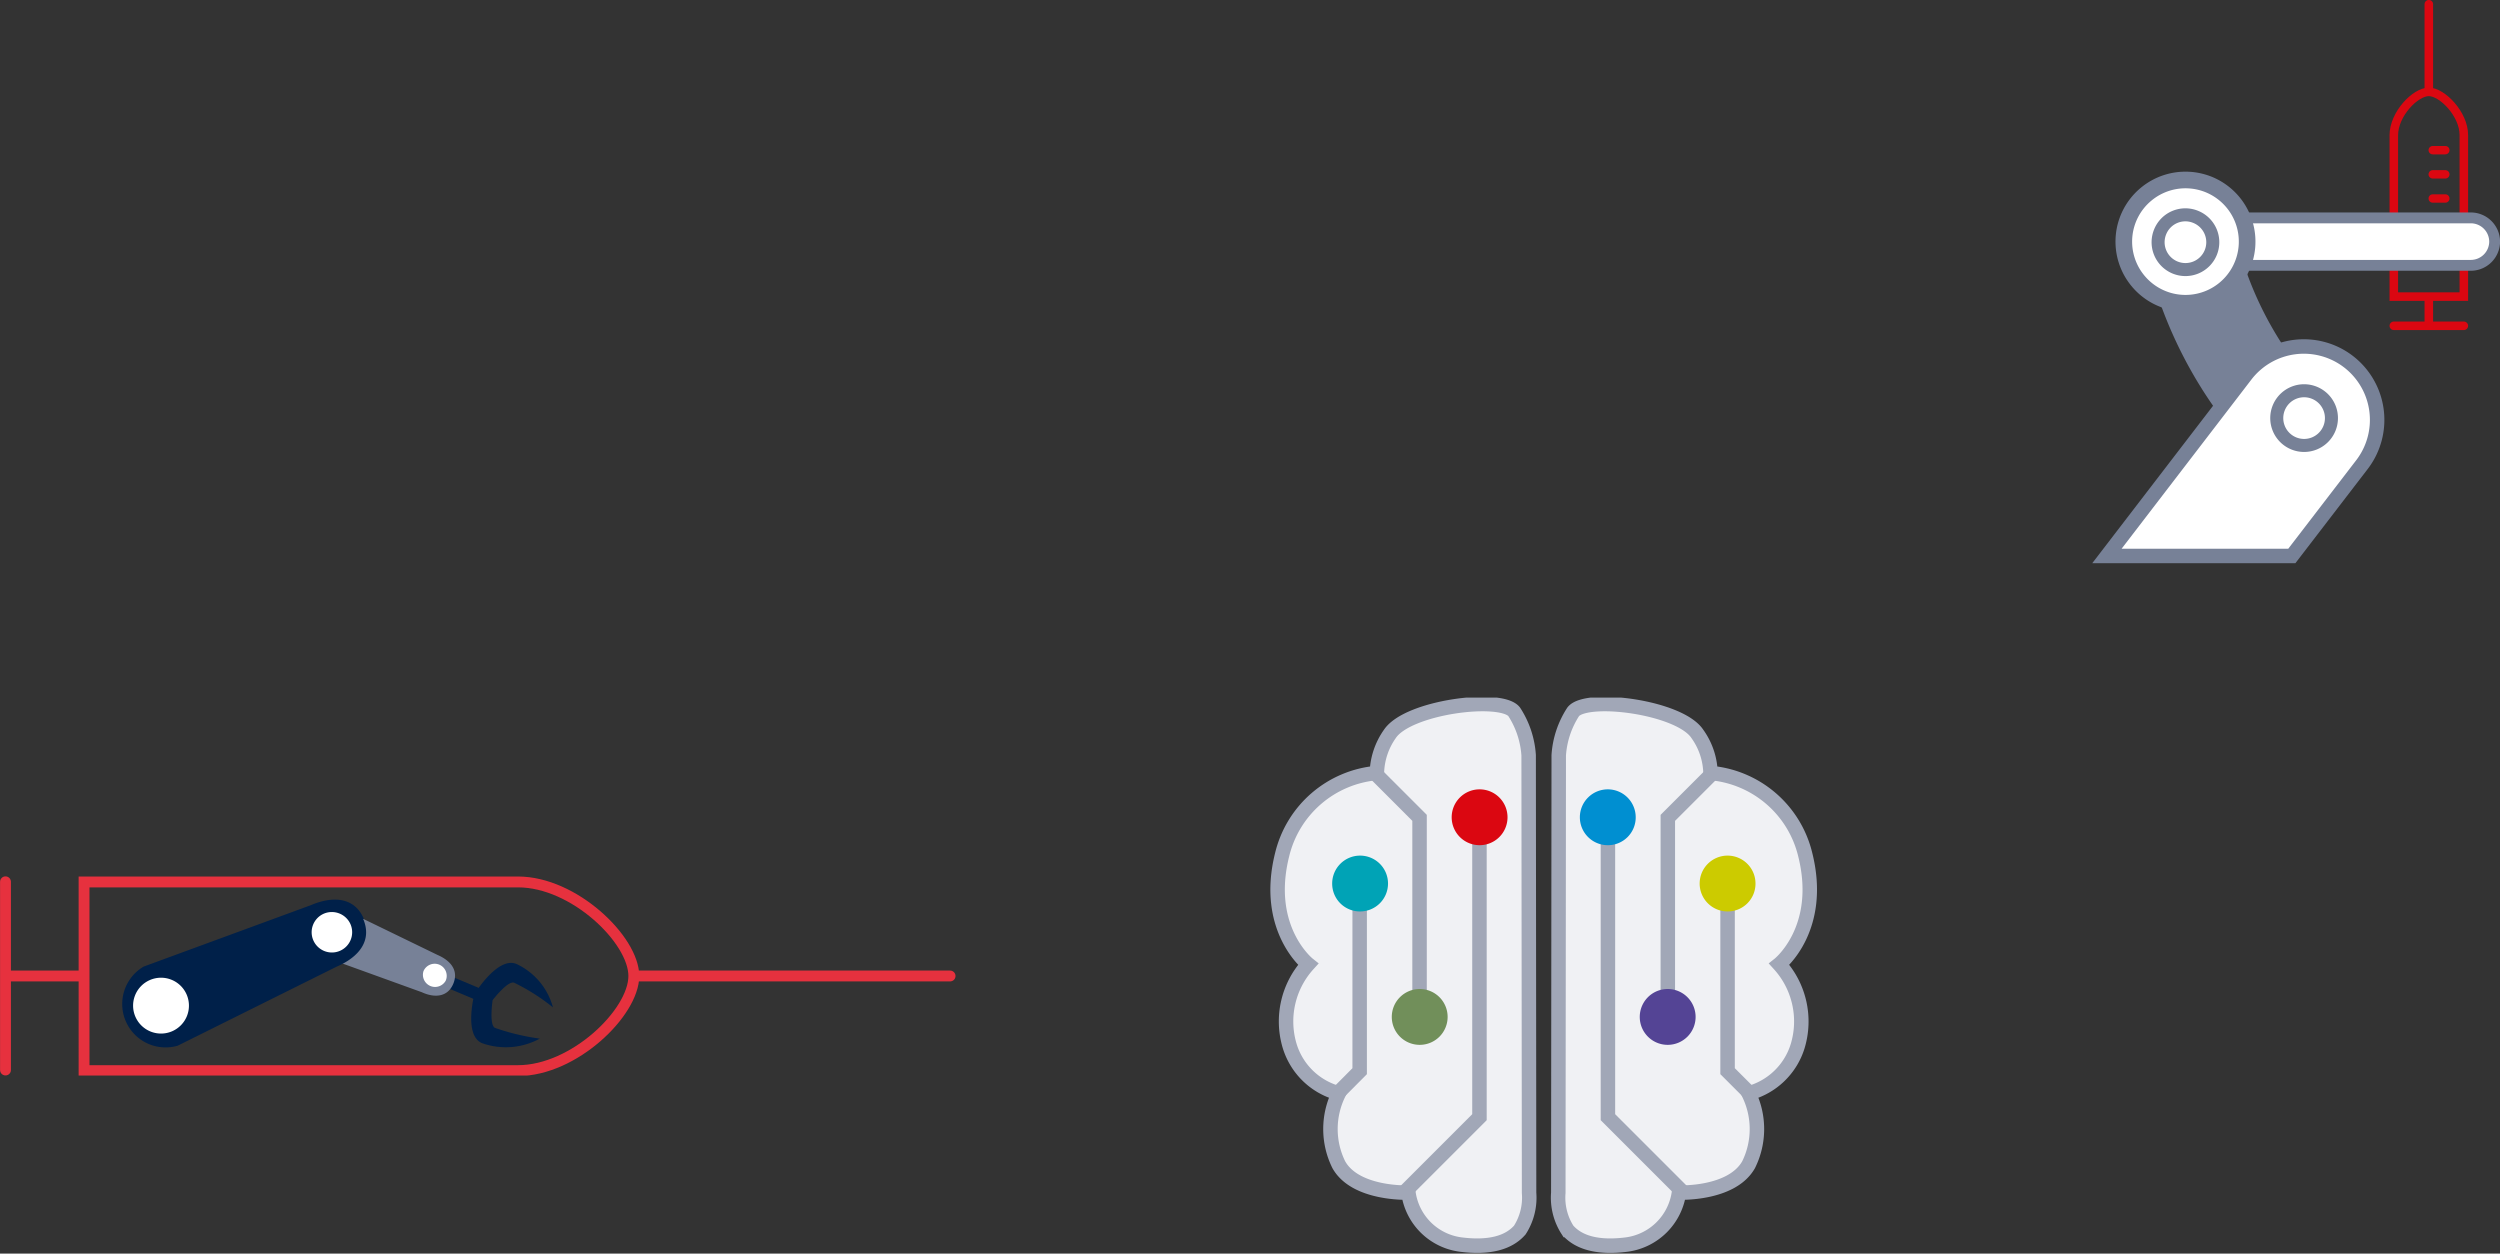 <svg xmlns="http://www.w3.org/2000/svg" xmlns:xlink="http://www.w3.org/1999/xlink" viewBox="0 0 172.8 86.65"><rect x="0" y="0" width="172.8" height="86.65" fill="#333333" stroke="none"/><defs><style>.cls-1,.cls-10,.cls-11,.cls-12,.cls-14,.cls-15,.cls-16,.cls-18,.cls-2,.cls-22,.cls-3,.cls-4,.cls-6,.cls-8,.cls-9{fill:none;}.cls-2,.cls-3,.cls-4,.cls-6{stroke:#db0711;}.cls-14,.cls-18,.cls-2,.cls-3{stroke-linecap:round;}.cls-2{stroke-width:0.58px;}.cls-3,.cls-4,.cls-6{stroke-width:0.59px;}.cls-15,.cls-4{stroke-linecap:square;}.cls-5{clip-path:url(#clip-path);}.cls-7{fill:#fff;}.cls-10,.cls-11,.cls-12,.cls-8,.cls-9{stroke:#778197;}.cls-14,.cls-15,.cls-16,.cls-8{stroke-width:0.75px;}.cls-9{stroke-width:6.34px;}.cls-11{stroke-width:0.9px;}.cls-12{stroke-width:1.15px;}.cls-13{clip-path:url(#clip-path-2);}.cls-14,.cls-15,.cls-16{stroke:#e6313e;}.cls-17{fill:#002049;}.cls-18{stroke:#002049;stroke-width:0.84px;}.cls-19{fill:#778197;}.cls-20{clip-path:url(#clip-path-4);}.cls-21{fill:#f0f1f4;}.cls-22{stroke:#a1a7b7;}.cls-23{fill:#718f5a;}.cls-24{fill:#db0711;}.cls-25{fill:#00a3b6;}.cls-26{fill:#544495;}.cls-27{fill:#008fd1;}.cls-28{fill:#cccb00;}</style><clipPath id="clip-path" transform="translate(0 0)"><rect class="cls-1" x="144.62" width="28.18" height="38.93"/></clipPath><clipPath id="clip-path-2" transform="translate(0 0)"><rect class="cls-1" y="60.58" width="66.05" height="13.76"/></clipPath><clipPath id="clip-path-4" transform="translate(0 0)"><rect class="cls-1" x="87.78" y="48.22" width="37.84" height="38.44"/></clipPath></defs><title>Element 2</title><g id="Ebene_2" data-name="Ebene 2"><g id="Ebene_1-2" data-name="Ebene 1"><line class="cls-2" x1="167.61" y1="15.38" x2="169.02" y2="15.38"/><line class="cls-2" x1="168.15" y1="10.38" x2="169.02" y2="10.38"/><line class="cls-3" x1="165.46" y1="22.52" x2="170.3" y2="22.52"/><line class="cls-2" x1="168.15" y1="17.05" x2="169.02" y2="17.05"/><line class="cls-2" x1="168.15" y1="12.05" x2="169.02" y2="12.05"/><line class="cls-2" x1="168.15" y1="13.72" x2="169.02" y2="13.72"/><line class="cls-4" x1="167.88" y1="22.18" x2="167.88" y2="20.77"/><g class="cls-5"><line class="cls-3" x1="167.88" y1="6.07" x2="167.88" y2="0.29"/><path class="cls-6" d="M167.88,6.35c-.94,0-2.42,1.54-2.42,3V20.5h4.84V9.33C170.3,7.89,168.81,6.35,167.88,6.35Z" transform="translate(0 0)"/><path class="cls-7" d="M172.43,16.7a1.65,1.65,0,0,0-1.64-1.64H153.67a1.64,1.64,0,1,0,0,3.28h17.12a1.65,1.65,0,0,0,1.64-1.64" transform="translate(0 0)"/><path class="cls-8" d="M172.43,16.7a1.65,1.65,0,0,0-1.64-1.64H153.67a1.64,1.64,0,1,0,0,3.28h17.12A1.65,1.65,0,0,0,172.43,16.7Z" transform="translate(0 0)"/><path class="cls-9" d="M151.38,16.72a27.08,27.08,0,0,0,6.67,12.58" transform="translate(0 0)"/><path class="cls-7" d="M162.33,25a5.07,5.07,0,0,0-7.11.93l-9.59,12.5h12.78l4.86-6.33h0a5.08,5.08,0,0,0-.94-7.11" transform="translate(0 0)"/><path class="cls-10" d="M162.33,25a5.07,5.07,0,0,0-7.11.93l-9.59,12.5h12.78l4.86-6.33h0A5.08,5.08,0,0,0,162.33,25Z" transform="translate(0 0)"/><path class="cls-7" d="M160,27.16a1.89,1.89,0,1,1-2.48,1,1.89,1.89,0,0,1,2.48-1" transform="translate(0 0)"/><path class="cls-11" d="M160,27.16a1.89,1.89,0,1,1-2.48,1A1.89,1.89,0,0,1,160,27.16Z" transform="translate(0 0)"/><path class="cls-7" d="M148.32,13.44a4.26,4.26,0,1,1-.52,6,4.25,4.25,0,0,1,.52-6" transform="translate(0 0)"/><path class="cls-12" d="M148.32,13.44a4.26,4.26,0,1,1-.52,6A4.25,4.25,0,0,1,148.32,13.44Z" transform="translate(0 0)"/><path class="cls-7" d="M151.79,15a1.89,1.89,0,1,1-2.47,1,1.88,1.88,0,0,1,2.47-1" transform="translate(0 0)"/><path class="cls-11" d="M151.79,15a1.89,1.89,0,1,1-2.47,1A1.88,1.88,0,0,1,151.79,15Z" transform="translate(0 0)"/></g><g class="cls-13"><line class="cls-14" x1="0.38" y1="60.95" x2="0.38" y2="73.96"/><line class="cls-15" x1="0.87" y1="67.46" x2="5.38" y2="67.46"/><line class="cls-14" x1="44.18" y1="67.46" x2="65.67" y2="67.46"/><path class="cls-16" d="M43.81,67.46c0-2.51-4.14-6.5-8-6.5h-30V74h30C39.67,74,43.81,70,43.81,67.46Z" transform="translate(0 0)"/><path class="cls-17" d="M32.81,68.62s-.79,2.93.5,3.48a4.91,4.91,0,0,0,4-.31,16,16,0,0,1-3.09-.74c-.43-.18-.17-1.92-.17-1.92s1.06-1.39,1.5-1.2a14,14,0,0,1,2.67,1.7,4.64,4.64,0,0,0-2.52-3c-1.28-.54-2.85,2-2.85,2" transform="translate(0 0)"/></g><line class="cls-18" x1="33.09" y1="68.74" x2="30.03" y2="67.45"/><g class="cls-13"><path class="cls-19" d="M31.33,68c-.38.91-1.27,1-2.18.58l-6.94-2.51a1.79,1.79,0,1,1,1.39-3.29L30.23,66c.91.39,1.49,1.07,1.1,2" transform="translate(0 0)"/><path class="cls-7" d="M23.39,63.38a1.16,1.16,0,1,1-1.51.61,1.15,1.15,0,0,1,1.51-.61" transform="translate(0 0)"/><path class="cls-7" d="M30.37,66.68a.84.84,0,0,1,.44,1.1.84.84,0,0,1-1.54-.65.84.84,0,0,1,1.1-.45" transform="translate(0 0)"/><path class="cls-17" d="M25.1,63.51c.65,1.51-.31,2.65-1.82,3.3l-11,5.47a3,3,0,0,1-2.35-5.47l11.57-4.25h0c1.51-.64,3-.56,3.65.95" transform="translate(0 0)"/><path class="cls-7" d="M10.36,67.74a1.93,1.93,0,1,1-1,2.54,1.93,1.93,0,0,1,1-2.54" transform="translate(0 0)"/><path class="cls-7" d="M22.39,63.15a1.41,1.41,0,0,1,1.84.74,1.4,1.4,0,1,1-1.84-.74" transform="translate(0 0)"/></g><g class="cls-20"><path class="cls-21" d="M105.66,52.2a6.26,6.26,0,0,0-1-3c-.9-1.16-7.37-.34-8.6,1.54a4.88,4.88,0,0,0-.89,2.69,7.4,7.4,0,0,0-6.55,5.65c-1.28,5.13,1.8,7.57,1.8,7.57a5.88,5.88,0,0,0-1.28,5.64,4.85,4.85,0,0,0,3.4,3.28,5.56,5.56,0,0,0,0,4.94c1.17,2.07,4.81,1.92,4.81,1.92a4.19,4.19,0,0,0,3.59,3.59c2,.26,3.34-.12,4.11-1a4.14,4.14,0,0,0,.64-2.57Z" transform="translate(0 0)"/><path class="cls-22" d="M105.66,52.2a6.26,6.26,0,0,0-1-3c-.9-1.16-7.37-.34-8.6,1.54a4.88,4.88,0,0,0-.89,2.69,7.4,7.4,0,0,0-6.55,5.65c-1.28,5.13,1.8,7.57,1.8,7.57a5.88,5.88,0,0,0-1.28,5.64,4.85,4.85,0,0,0,3.4,3.28,5.56,5.56,0,0,0,0,4.94c1.17,2.07,4.81,1.92,4.81,1.92a4.19,4.19,0,0,0,3.59,3.59c2,.26,3.34-.12,4.11-1a4.14,4.14,0,0,0,.64-2.57Z" transform="translate(0 0)"/></g><polyline class="cls-22" points="97.13 82.35 102.26 77.22 102.26 57.85"/><polyline class="cls-22" points="95.04 53.45 98.12 56.53 98.12 69.24"/><g class="cls-20"><path class="cls-23" d="M98.12,72.22a1.93,1.93,0,1,0-1.92-1.93,1.93,1.93,0,0,0,1.92,1.93" transform="translate(0 0)"/><path class="cls-24" d="M102.26,58.42a1.93,1.93,0,1,0-1.92-1.92,1.93,1.93,0,0,0,1.92,1.92" transform="translate(0 0)"/></g><polyline class="cls-22" points="92.32 75.71 93.98 74.04 93.98 62.17"/><g class="cls-20"><path class="cls-25" d="M94,63a1.93,1.93,0,1,0-1.92-1.92A1.92,1.92,0,0,0,94,63" transform="translate(0 0)"/><path class="cls-21" d="M107.74,52.2a6.26,6.26,0,0,1,1-3c.9-1.16,7.37-.34,8.59,1.54a4.84,4.84,0,0,1,.9,2.69,7.4,7.4,0,0,1,6.55,5.65c1.28,5.13-1.8,7.57-1.8,7.57a5.88,5.88,0,0,1,1.28,5.64,4.85,4.85,0,0,1-3.4,3.28,5.56,5.56,0,0,1,0,4.94c-1.18,2.07-4.81,1.92-4.81,1.92a4.21,4.21,0,0,1-3.59,3.59c-2,.26-3.34-.12-4.11-1a4.14,4.14,0,0,1-.64-2.57Z" transform="translate(0 0)"/><path class="cls-22" d="M107.74,52.2a6.26,6.26,0,0,1,1-3c.9-1.16,7.37-.34,8.59,1.54a4.84,4.84,0,0,1,.9,2.69,7.4,7.4,0,0,1,6.55,5.65c1.28,5.13-1.8,7.57-1.8,7.57a5.88,5.88,0,0,1,1.28,5.64,4.85,4.85,0,0,1-3.4,3.28,5.56,5.56,0,0,1,0,4.94c-1.18,2.07-4.81,1.92-4.81,1.92a4.21,4.21,0,0,1-3.59,3.59c-2,.26-3.34-.12-4.11-1a4.14,4.14,0,0,1-.64-2.57Z" transform="translate(0 0)"/></g><polyline class="cls-22" points="116.27 82.35 111.14 77.22 111.14 57.85"/><polyline class="cls-22" points="118.36 53.45 115.28 56.53 115.28 69.24"/><g class="cls-20"><path class="cls-26" d="M115.28,72.22a1.93,1.93,0,1,1,1.92-1.93,1.93,1.93,0,0,1-1.92,1.93" transform="translate(0 0)"/><path class="cls-27" d="M111.14,58.42a1.93,1.93,0,1,1,1.92-1.92,1.92,1.92,0,0,1-1.92,1.92" transform="translate(0 0)"/></g><polyline class="cls-22" points="121.08 75.71 119.41 74.04 119.41 62.17"/><g class="cls-20"><path class="cls-28" d="M119.41,63a1.93,1.93,0,1,1,1.93-1.92A1.92,1.92,0,0,1,119.41,63" transform="translate(0 0)"/></g></g></g></svg>